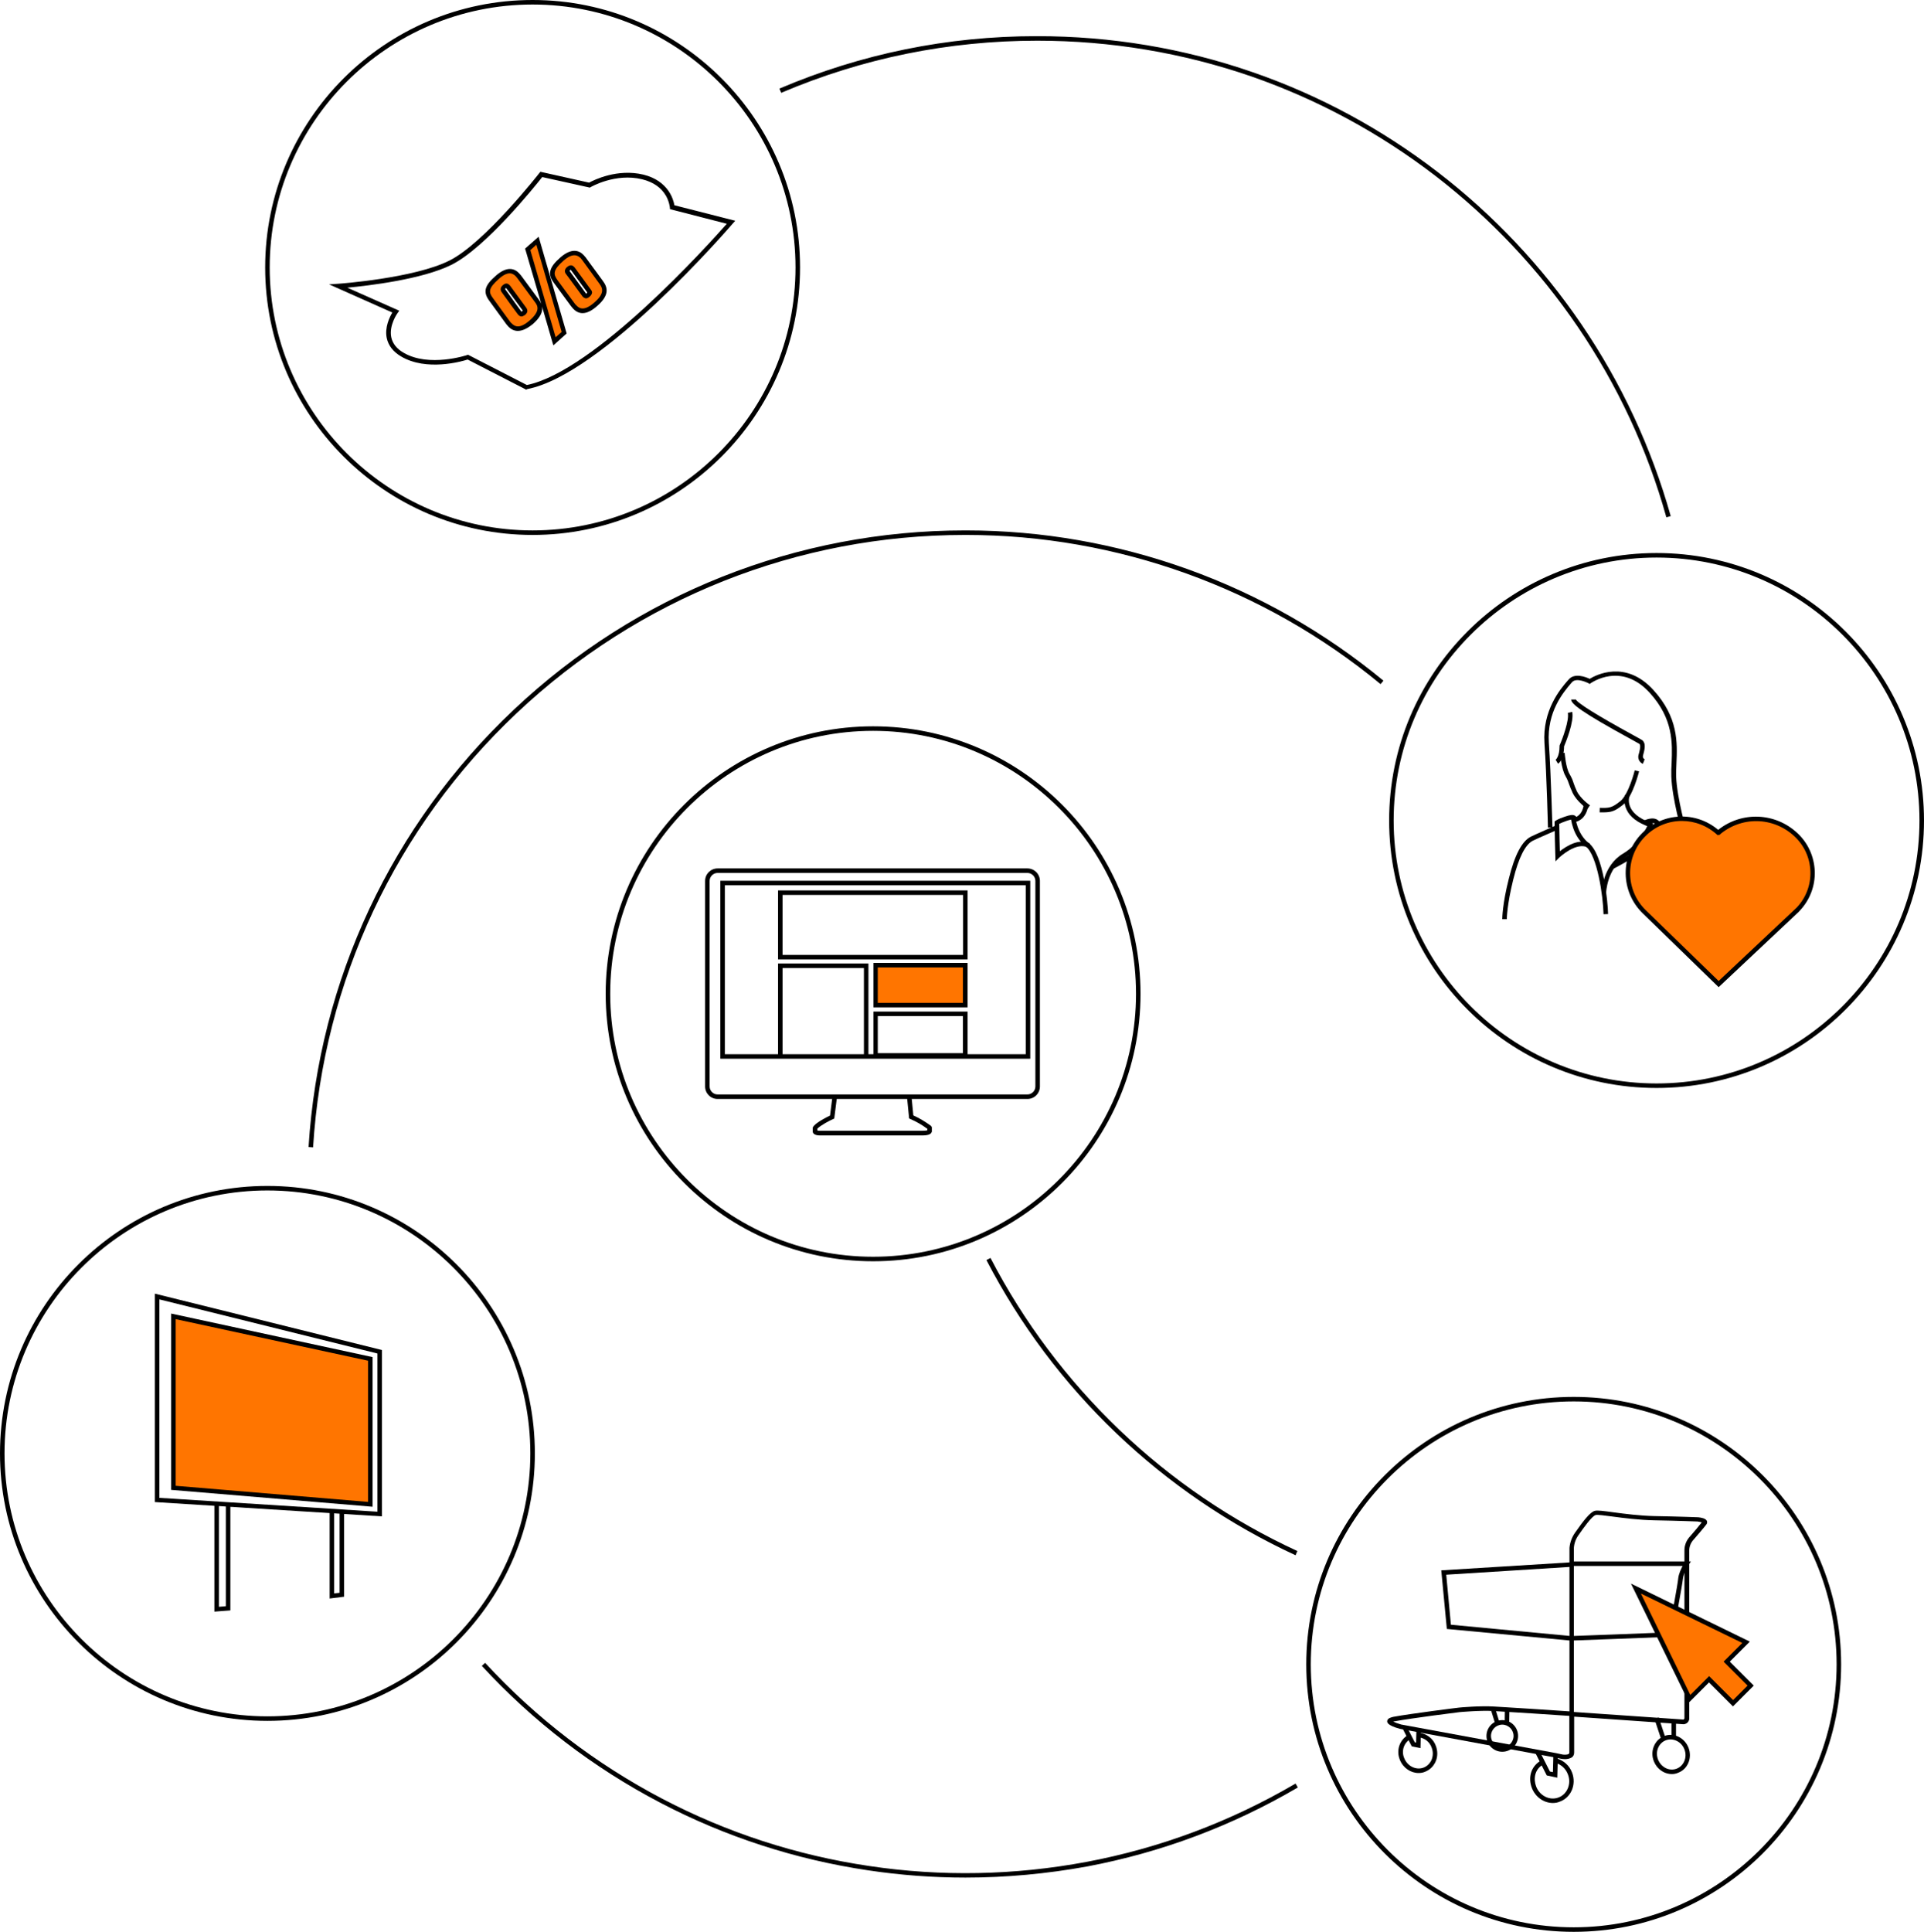 <?xml version="1.0" encoding="utf-8"?>
<!-- Generator: Adobe Illustrator 26.3.1, SVG Export Plug-In . SVG Version: 6.00 Build 0)  -->
<svg version="1.1" id="Ebene_1" xmlns="http://www.w3.org/2000/svg" xmlns:xlink="http://www.w3.org/1999/xlink" x="0px" y="0px"
	 viewBox="0 0 1277 1282" style="enable-background:new 0 0 1277 1282;" xml:space="preserve">
<style type="text/css">
	.st0{fill:#FF7500;}
</style>
<g id="Ebene_1_00000132086845761725974790000017616178442861015437_">
	<g>
		<path d="M177.5,1142C79.6,1142,0,1062.4,0,964.5S79.6,787,177.5,787S355,866.6,355,964.5S275.4,1142,177.5,1142z M177.5,790
			C81.3,790,3,868.3,3,964.5S81.3,1139,177.5,1139S352,1060.7,352,964.5S273.7,790,177.5,790z"/>
	</g>
	<g>
		<polygon points="142.3,1069.5 142.3,998.4 145.3,998.4 145.3,1066.3 149.9,1065.9 149.9,998.9 152.9,998.9 152.9,1068.7 		"/>
	</g>
	<g>
		<polygon points="218.8,1060.8 218.8,1002.9 221.8,1002.9 221.8,1057.4 225.4,1057 225.4,1003.3 228.4,1003.3 228.4,1059.6 		"/>
	</g>
	<g>
		<path d="M253.5,1006.3l-150.7-9.5V858.5l150.7,37.4V1006.3z M105.8,994l144.7,9.2V898.2l-144.7-35.9V994z"/>
	</g>
	<g>
		<polygon class="st0" points="245.8,901.8 115.1,873.6 115.1,987.3 245.8,998.3 		"/>
		<path d="M247.3,999.9l-133.7-11.2v-117l133.7,28.9V999.9z M116.6,986l127.7,10.7V903l-127.7-27.6V986z"/>
	</g>
	<g>
		<path d="M579.5,837C481.6,837,402,757.4,402,659.5S481.6,482,579.5,482S757,561.6,757,659.5S677.4,837,579.5,837z M579.5,485
			C483.3,485,405,563.3,405,659.5S483.3,834,579.5,834S754,755.7,754,659.5S675.7,485,579.5,485z"/>
	</g>
	<g>
		<path d="M612.1,753.5H544c-1,0-4.4-0.2-4.6-2.6c0-0.5,0-1,0-1.5v-1l0.1-0.2c0.1-0.3,0.3-0.6,0.5-0.9c2.3-2.7,8.6-5.9,10.9-7
			l1.6-12.6l3,0.4l-1.8,14.2l-0.7,0.3c-2.3,1-8.4,4.2-10.5,6.4l0,0.5c0,0.2,0,0.5,0,0.7c0.4,0.1,1,0.2,1.6,0.2h68.1
			c1.9,0,2.8-0.2,3.3-0.3v-1c-3.5-2.6-7.3-4.8-11.3-6.5l-0.8-0.4L602,728l3-0.3l1.2,12.5c4,1.8,7.8,4.1,11.4,6.7
			c0.8,0.5,1,1.3,0.9,1.9v2.2l-0.1,0.2C617.9,752.8,615.8,753.5,612.1,753.5z M615.7,749.4C615.7,749.4,615.7,749.4,615.7,749.4
			C615.7,749.4,615.7,749.4,615.7,749.4z M542.3,749.3C542.3,749.3,542.3,749.3,542.3,749.3C542.3,749.3,542.3,749.3,542.3,749.3z"
			/>
	</g>
	<g>
		<path d="M681.9,729.3C681.9,729.3,681.9,729.3,681.9,729.3H476.3c-4.6,0-8.3-3.7-8.3-8.3V584.6c0-4.6,3.7-8.3,8.3-8.3h205.6
			c4.6,0,8.3,3.7,8.3,8.3V721C690.2,725.6,686.5,729.3,681.9,729.3z M476.3,579.3c-2.9,0-5.3,2.4-5.3,5.3V721c0,2.9,2.4,5.3,5.3,5.3
			h205.6c0,0,0,0,0,0c2.9,0,5.3-2.4,5.3-5.3V584.6c0-2.9-2.4-5.3-5.3-5.3H476.3z"/>
	</g>
	<g>
		<path d="M642.1,636.7H516.4v-45.8h125.8V636.7z M519.4,633.7h119.8v-39.8H519.4V633.7z"/>
	</g>
	<g>
		<polygon points="576.4,700.4 573.4,700.4 573.4,642.4 519.4,642.4 519.4,700.4 516.4,700.4 516.4,639.4 576.4,639.4 		"/>
	</g>
	<g>
		<path d="M642.2,701.9h-62.5v-30.6h62.5V701.9z M582.6,698.9h56.5v-24.6h-56.5V698.9z"/>
	</g>
	<g>
		<rect x="581.1" y="640.5" class="st0" width="59.5" height="26.5"/>
		<path d="M642.2,668.5h-62.5V639h62.5V668.5z M582.6,665.5h56.5V642h-56.5V665.5z"/>
	</g>
	<g>
		<path d="M683.8,702.6H478.1V584.5h205.7V702.6z M481.1,699.6h199.7V587.5H481.1V699.6z"/>
	</g>
	<g>
		<path d="M1044.5,1282c-97.9,0-177.5-79.6-177.5-177.5S946.6,927,1044.5,927s177.5,79.6,177.5,177.5S1142.4,1282,1044.5,1282z
			 M1044.5,930c-96.2,0-174.5,78.3-174.5,174.5s78.3,174.5,174.5,174.5s174.5-78.3,174.5-174.5S1140.7,930,1044.5,930z"/>
	</g>
	<g>
		<path d="M1030.7,1196.5c-5.9,0-11.5-3.8-13.9-9.8c-2.9-7.4-0.4-14.8,6-18.4l1.5,2.6c-5.9,3.3-6.6,9.8-4.7,14.7
			c2.4,6.2,9.1,9.5,14.9,7.2c2.7-1,4.8-3.1,6-5.8c1.3-3,1.4-6.4,0.1-9.6c-1.4-3.7-4.5-6.5-8.3-7.6l0.8-2.9c4.7,1.3,8.6,4.8,10.3,9.4
			c1.5,3.8,1.4,8.2-0.2,11.8c-1.5,3.4-4.2,6.1-7.7,7.4C1034,1196.2,1032.3,1196.5,1030.7,1196.5z"/>
	</g>
	<g>
		<path d="M941.5,1176.6c-5.2,0-10.3-3.4-12.4-8.8c-2.5-6.1-0.3-13,5.4-16.4l1.6,2.6c-4.4,2.7-6.1,8-4.1,12.7
			c2.1,5.4,7.9,8.2,12.9,6.3c2.3-0.9,4.1-2.7,5.2-5c1.1-2.6,1.2-5.6,0.1-8.3c-1.3-3.8-4.7-6.4-8.7-6.8l0.3-3
			c5.1,0.5,9.5,3.9,11.2,8.7c1.3,3.4,1.3,7.3-0.2,10.5c-1.4,3.1-3.8,5.4-6.8,6.6C944.5,1176.4,943,1176.6,941.5,1176.6z"/>
	</g>
	<g>
		<path d="M997.1,1162.5c-5.8,0-10.5-4.7-10.5-10.5s4.7-10.5,10.5-10.5s10.5,4.7,10.5,10.5S1002.9,1162.5,997.1,1162.5z
			 M997.1,1144.5c-4.1,0-7.5,3.4-7.5,7.5s3.4,7.5,7.5,7.5s7.5-3.4,7.5-7.5S1001.2,1144.5,997.1,1144.5z"/>
	</g>
	<g>
		<polygon points="1033.6,1179.7 1026.6,1178.2 1019,1163.2 1021.7,1161.8 1028.7,1175.6 1030.7,1176 1031,1164.7 1034,1164.8 		"/>
	</g>
	<g>
		<polygon points="942.8,1160.1 937,1158.9 931.1,1147.4 933.8,1146 939,1156.2 939.9,1156.4 940.1,1148.4 943.1,1148.5 		"/>
	</g>
	<g>
		<path d="M1043.1,1088.7l-0.1-3c0.6,0,57.2-2.1,60.7-2.3c1.5,0,2.9-0.5,4.1-1.4c0.8-4.1,5.8-30.9,6.1-34.7c0.3-2.8,1.8-6,2.9-8.1
			H1043v-3h79.3l-1.5,2.3c0,0.1-3.4,5.3-3.8,9.1c-0.4,4.3-6,34.2-6.3,35.5l-0.1,0.5l-0.4,0.3c-1.7,1.6-4,2.5-6.4,2.5
			C1100.3,1086.6,1045.4,1088.6,1043.1,1088.7z"/>
	</g>
	<g>
		<polygon points="1042.2,1088.7 960.3,1081 956.6,1042.1 1042.3,1036.8 1042.5,1039.8 959.9,1045 963,1078.2 1042.5,1085.7 		"/>
	</g>
	<g>
		<path d="M1038.7,1167.4c-1.2,0-2.1-0.2-2.3-0.2l-4.2-0.9l-103-19c-8.6-2.3-8.5-4.4-8.5-5.1c0.1-2.1,3-2.6,4.2-2.9
			c11.4-2.1,43.1-6.1,43.5-6.1c0.6-0.1,14.4-1.3,23.4-0.7c0.9,0.1,3.2,0.2,6.6,0.4c9.3,0.6,26.5,1.6,43.3,2.8l0-108.5
			c0.3-3.6,1.6-7.1,3.7-10.1l0.5-0.7c4.8-6.8,9.4-13,12.7-13.8c1.6-0.4,5.1,0,12.3,1c7.4,1,17.6,2.3,27.1,2.5
			c17,0.3,29,0.8,29.2,0.8c1.9,0.2,4.9,0.7,5.7,2.4c0.3,0.7,0.2,1.6-0.3,2.3c-1.4,1.9-8.1,9.7-8.4,10c-2,2.1-3.1,4.9-3,7.7l0,110.7
			c0.1,1-0.2,1.9-0.8,2.7c-0.6,0.8-1.5,1.3-2.5,1.5c-0.4,0.1-0.8,0-1.2,0l-71.9-5v23.8c0,1.3-0.5,2.5-1.5,3.2
			C1041.9,1167.1,1040.1,1167.4,1038.7,1167.4z M929.9,1144.4l102.9,19l4.2,0.9c1,0.2,3.3,0.3,4.2-0.4c0.2-0.1,0.4-0.4,0.4-0.9
			v-24.3c-16.8-1.2-34.1-2.2-43.4-2.8c-3.3-0.2-5.7-0.3-6.6-0.4c-8.8-0.6-22.7,0.7-22.8,0.7c-0.3,0-31.9,4-43.2,6.1
			c-0.4,0.1-0.7,0.1-0.9,0.2C925.7,1143,927.8,1143.8,929.9,1144.4z M1044.5,1136.1l72.4,5l0.1,0c0.1,0,0.2,0,0.3,0
			c0.2,0,0.4-0.1,0.5-0.3c0.1-0.2,0.2-0.4,0.2-0.6l0-0.2v-110.8c-0.1-3.6,1.3-7.1,3.8-9.7c2.1-2.4,6.2-7.2,7.7-9.2
			c-0.7-0.2-1.8-0.5-2.8-0.6l0,0c-0.1,0-12.1-0.5-29-0.8c-9.7-0.2-20-1.5-27.5-2.5c-5.1-0.7-10-1.3-11.1-1c-2.5,0.6-8.4,9-10.9,12.6
			l-0.5,0.7c-1.8,2.5-2.9,5.5-3.1,8.6V1136.1z"/>
	</g>
	<g>
		<path d="M1109.7,1177.3c-1.8,0-3.6-0.4-5.3-1.2c-3-1.5-5.4-4-6.7-7.3c-1.3-3.2-1.3-6.7,0-9.9c1.3-3.2,3.7-5.6,6.8-6.8l0,0
			c6.3-2.5,13.6,1,16.2,7.7c2.6,6.7-0.4,14.2-6.8,16.6C1112.6,1177,1111.1,1177.3,1109.7,1177.3z M1105.6,1154.9
			c-2.3,0.9-4.1,2.7-5.1,5.1c-1,2.4-1,5.1,0,7.7c1,2.5,2.8,4.5,5.2,5.7c2.3,1.1,4.9,1.2,7.2,0.3c4.8-1.9,7.1-7.6,5.1-12.8
			S1110.4,1153.1,1105.6,1154.9L1105.6,1154.9z"/>
	</g>
	<g>
		<rect x="1100.1" y="1140.4" transform="matrix(0.949 -0.315 0.315 0.949 -305.137 404.991)" width="3" height="14.1"/>
	</g>
	<g>
		
			<rect x="995.3" y="1138.1" transform="matrix(1.432145e-02 -1 1 1.432145e-02 -153.666 2123.218)" width="9.6" height="3"/>
	</g>
	<g>
		<rect x="990.8" y="1133.9" transform="matrix(0.956 -0.295 0.295 0.956 -291.971 343.568)" width="3" height="10.4"/>
	</g>
	<g>
		<rect x="1109.4" y="1141.5" width="3" height="11.6"/>
	</g>
	<g>
		<polygon class="st0" points="1159,1089.8 1085.9,1054.1 1121.5,1127.3 1134.4,1114.4 1150.2,1130.3 1162,1118.5 1146.1,1102.6 		
			"/>
		<path d="M1150.2,1132.4l-15.9-15.9l-13.3,13.3l-38.5-78.9l78.9,38.5l-13.3,13.3l15.9,15.9L1150.2,1132.4z M1134.4,1112.3
			l15.9,15.9l9.6-9.6l-15.9-15.9l12.4-12.4l-67.3-32.8l32.8,67.3L1134.4,1112.3z"/>
	</g>
	<g>
		<path d="M1099.5,722c-97.9,0-177.5-79.6-177.5-177.5S1001.6,367,1099.5,367S1277,446.6,1277,544.5S1197.4,722,1099.5,722z
			 M1099.5,370c-96.2,0-174.5,78.3-174.5,174.5S1003.3,719,1099.5,719S1274,640.7,1274,544.5S1195.7,370,1099.5,370z"/>
	</g>
	<g>
		<path d="M1094.8,548.8c-7.7-2.7-12.9-6.5-15.2-11.5c-2.5-5.2-1-9.7-0.9-9.9l2.8,1l-1.4-0.5l1.4,0.5c-0.2,0.5-3.7,11.4,14.3,17.6
			L1094.8,548.8z"/>
	</g>
	<g>
		<path d="M1064.3,606.7c-0.3-12.3-4.2-39-11.7-44.9c-9-7-10-18.9-10-19.4l3-0.2c0,0.1,1,11.1,8.9,17.3c9.8,7.6,12.7,39.6,12.8,47.1
			L1064.3,606.7z"/>
	</g>
	<g>
		<path d="M1066,592.6l-3-0.1c0-0.7,0.7-18,14.2-26c12.4-7.3,17.3-20.9,17.3-21.1l2.8,1c-0.2,0.6-5.3,14.8-18.7,22.7
			C1066.6,576.2,1066,592.4,1066,592.6z"/>
	</g>
	<g>
		<path d="M1112.6,579.6l-3.2-5.1c0,0-2.4-3.9-6.2-6.9c-4.7-3.7-9.2-4.3-13.4-1.8c-11.6,6.9-18.6,10.6-18.7,10.6l-1.4-2.7
			c0.1,0,7.1-3.7,18.6-10.5c8-4.8,15.8,0.2,20.5,5.5c-0.7-8.7-1.7-17-2.5-18.5c-0.5-0.3-1.1-0.5-1.9-0.6c-1.6-0.4-3.5-0.8-5.5-2.7
			c-2-1.9-6.5,0.3-6.5,0.4l-1.4-2.7c0.3-0.1,6.4-3.3,9.9,0.1c1.4,1.3,2.7,1.6,4.1,1.9c1.1,0.3,2.3,0.5,3.3,1.3
			c1.5,1.2,2.8,9.8,3.9,25.6L1112.6,579.6z M1106.3,550.1L1106.3,550.1C1106.3,550.1,1106.3,550.1,1106.3,550.1z"/>
	</g>
	<g>
		<path d="M1032.4,571.6l-0.4-14.4l-0.2-12l0.6-0.5c0.2-0.1,1.6-1.2,6.1-2.7c3.5-1.2,5.6-1.6,7-0.6c0.3,0.2,0.5,0.4,0.7,0.7
			c1.5-0.7,4.1-2.7,4.9-7.7l3,0.5c-1.6,9.6-8.4,10.6-8.7,10.6l-1.7,0.2l0-1.7c0-0.1,0-0.1,0-0.2c-0.4,0-1.5,0.1-4.1,1
			c-2.5,0.9-3.9,1.5-4.7,1.9l0.2,10.3l0.2,7.9c4.2-3.3,13.1-9,20.1-5l-1.5,2.6c-7.5-4.2-18.9,6.5-19,6.6L1032.4,571.6z
			 M1043.6,543.6L1043.6,543.6L1043.6,543.6z"/>
	</g>
	<g>
		<path d="M1064.1,539.1c-0.7,0-1.5,0-2.4,0l0.1-3c6.4,0.2,8.1,0,13.7-4.5c5.5-4.5,9.5-20.2,9.5-20.4l2.9,0.7
			c-0.2,0.7-4.2,16.9-10.5,22C1071.9,538.4,1069.3,539.1,1064.1,539.1z"/>
	</g>
	<g>
		<path d="M1053.6,536.9c-0.3-0.2-7-4.9-9.8-10.7c-1.2-2.6-1.8-4.2-2.3-5.6c-0.6-1.7-1-3-2.4-5.5c-2.9-5-3.6-14.9-3.6-15.3l3-0.2
			c0,0.1,0.7,9.7,3.2,14c1.6,2.7,2.1,4.2,2.7,6c0.5,1.4,1,2.9,2.1,5.3c2.4,5.1,8.7,9.5,8.8,9.5L1053.6,536.9z"/>
	</g>
	<g>
		<path d="M1034.1,506.8l-1.6-2.6l0.8,1.3l-0.8-1.3c0,0,2.6-1.9,2.6-9.1v-0.3l0.1-0.3c1.9-4.3,6.4-16.5,5.4-21.4l2.9-0.7
			c1.4,6.4-4.3,20.3-5.4,22.9C1038,504.2,1034.5,506.6,1034.1,506.8z"/>
	</g>
	<g>
		<path d="M1090.4,506.9c-2.4-1-3.6-3.7-2.8-6.2c0.5-1.8,1.8-6.2,0.4-7.1c-0.4-0.2-2.6-1.5-5.2-2.9c-33.5-18.3-40-23.6-40-26.5h3
			c0-0.1,0-0.2,0-0.2c0.9,2.4,13.8,10.5,38.5,24c3.4,1.9,4.9,2.7,5.4,3c3.2,2.1,1.7,7.1,0.8,10.4c-0.3,1,0.2,2.1,1.1,2.5
			L1090.4,506.9z"/>
	</g>
	<g>
		<path d="M1138.4,603.2c0-0.2-1.8-20.6-5.1-31.6c-2.8-9.1-7.4-12.2-10.7-14.4c-0.6-0.4-1.2-0.8-1.7-1.2c-2.6-2-10.9-4.6-13.9-5.4
			l0.8-2.9c0.5,0.1,11.2,3.2,14.9,5.9c0.5,0.4,1,0.7,1.6,1.1c3.5,2.4,8.8,5.9,11.9,16c3.4,11.2,5.2,31.3,5.2,32.2L1138.4,603.2z"/>
	</g>
	<g>
		<path d="M1000.1,610l-3,0c0-0.4,0-9.9,4.4-27.1c3.9-15.7,8.7-24.7,14.6-27.7c3.4-1.7,16.2-7.2,16.7-7.5l1.2,2.8
			c-0.1,0.1-13.2,5.7-16.6,7.4c-5,2.5-9.4,11.2-13,25.7C1000.2,600.4,1000.1,609.9,1000.1,610z"/>
	</g>
	<g>
		<path d="M1116.5,553.2c-0.3-0.9-6.7-23.3-7.2-37.9c-0.1-2.8,0-5.9,0.2-9.1c0.5-13,1.2-29.1-14.5-46.4
			c-7.9-8.7-16.9-12.4-26.7-11.1c-7.3,1-12.3,4.6-12.4,4.6l-0.8,0.6l-0.8-0.5c-0.1,0-8-4.2-11-0.6c-0.2,0.3-0.5,0.6-0.8,0.9
			c-4.7,5.6-15.9,18.6-14.5,39.3c1.5,22.4,2.3,55.7,2.4,56.1l-3,0.1c0-0.3-0.8-33.6-2.3-55.9c-1.5-21.9,10.6-36.1,15.2-41.4
			c0.3-0.3,0.5-0.6,0.8-0.9c3.9-4.7,11.5-1.7,14-0.5c4.1-2.5,23.8-12.9,42.3,7.4c16.6,18.2,15.9,35,15.3,48.6
			c-0.1,3.1-0.3,6.1-0.2,8.8c0.5,14.2,7,37,7.1,37.2L1116.5,553.2z"/>
	</g>
	<g>
		<path class="st0" d="M1139.8,553.1c15-13.3,37.6-12.9,52.2,0.8l0,0c14,13.2,14.7,35.2,1.6,49.2c-0.6,0.7-1.3,1.3-1.9,1.9l-51,48
			l-49.4-48c-14.2-13.8-14.5-36.6-0.7-50.8c0.1-0.1,0.2-0.2,0.3-0.3l0,0c13.7-13.7,35.9-14.1,50-0.8"/>
		<path d="M1140.7,655.1l-50.4-49c-14.8-14.4-15.1-38.1-0.7-52.9l0.3-0.3c13.9-13.9,35.7-14.7,50.5-2.2
			c15.6-12.4,37.9-11.6,52.6,2.2c7.1,6.6,11.1,15.6,11.5,25.3c0.3,9.7-3.2,18.9-9.8,26c-0.6,0.7-1.3,1.4-2,2L1140.7,655.1z
			 M1116.3,544.8c-8.8,0-17.6,3.4-24.3,10.2l-0.3,0.3c-13.2,13.6-13,35.4,0.6,48.7l48.4,47l50-47c0.6-0.6,1.3-1.2,1.9-1.8
			c6.1-6.5,9.3-15,9-23.9c-0.3-8.9-4-17.1-10.5-23.2c-14.1-13.3-35.7-13.6-50.2-0.8l-0.4-0.5l-0.4,0.5
			C1133.2,547.9,1124.8,544.8,1116.3,544.8z"/>
	</g>
	<g>
		<path d="M353.5,355C255.6,355,176,275.4,176,177.5S255.6,0,353.5,0S531,79.6,531,177.5S451.4,355,353.5,355z M353.5,3
			C257.3,3,179,81.3,179,177.5S257.3,352,353.5,352S528,273.7,528,177.5S449.7,3,353.5,3z"/>
	</g>
	<g>
		<path d="M349.3,258.6l-38.9-20c-4.1,1.3-27.3,7.9-44.1-2c-5.3-3.1-8.5-7.2-9.6-12.2c-1.5-7.1,1.9-14,3.7-17l-42-18.7l6-0.4
			c0.5,0,50.5-3.6,73.9-15.4c23.4-11.7,59.4-57.7,59.8-58.2l0.6-0.7l32.3,7.2c3.1-1.7,18.7-9.5,36.1-5.3
			c16.5,4.1,19.9,16.5,20.5,20.3l40.4,10.3l-1.6,1.8c-3.5,4.1-87,100.5-136.5,109.9L349.3,258.6z M310.6,235.4l39.1,20.1
			c44.9-9.1,120.8-93.5,132.7-107l-37.7-9.7l-0.1-1.1c0,0-0.3-3.7-2.6-7.8c-3.2-5.5-8.5-9.1-15.7-10.9c-17.8-4.4-34.2,5.1-34.3,5.2
			l-0.5,0.3l-31.6-7c-4.9,6.2-37.6,46.9-60.2,58.2c-19.4,9.7-55.1,13.9-69.2,15.2l34.5,15.3l-1.1,1.5c-0.1,0.1-5.9,8.2-4.2,16.2
			c0.9,4.1,3.6,7.6,8.2,10.2c16.9,9.9,42,1.6,42.2,1.5L310.6,235.4z"/>
	</g>
	<g>
		<path class="st0" d="M352.4,213.8c-6.9,6.1-11.2,4.8-14.1,1.7c-0.4-0.4-0.8-0.8-1.1-1.3c-4.5-6.2-6.8-9.2-11.2-15.4
			c-3.7-5-3.4-8.5,4.1-15c6.6-5.8,10.7-4.2,13.2-1.5c0.4,0.4,0.8,0.9,1.2,1.4l11.5,15.6C358.6,202.7,360.4,206.9,352.4,213.8z
			 M337.2,190.3l-0.3-0.3c-0.7-0.8-1.3-0.6-2.3,0.3c-1.2,1.1-1,2-0.5,2.6c4.3,6,6.5,8.9,10.9,14.9c0.7,0.8,1.3,1,2.5,0
			s1.3-1.7,0.7-2.5L337.2,190.3z M374.5,220.9l-6.5,5.6c-5.9-20.4-11.8-40.7-17.8-61l6.5-5.7C362.7,180.2,368.6,200.5,374.5,220.9z
			 M395.4,202c-6.9,6-11.1,4.7-14,1.7c-0.4-0.4-0.8-0.8-1.1-1.3l-11.3-15.5c-3.7-5-3.3-8.5,4.1-15c6.7-5.8,10.8-4.3,13.3-1.6
			c0.4,0.4,0.8,0.9,1.2,1.4c4.6,6.3,6.9,9.4,11.5,15.6C401.7,190.9,403.2,195.2,395.4,202z M380.2,178.3l-0.3-0.4
			c-0.7-0.7-1.4-0.6-2.5,0.3c-1.2,1.1-1,2-0.4,2.7c4.4,6,6.5,9,10.9,14.9c0.8,0.8,1.3,1,2.4-0.1s1.4-1.8,0.8-2.5L380.2,178.3z"/>
		<path d="M367.3,229.2l-0.7-2.3c-5.9-20.4-11.8-40.7-17.8-61l-0.3-0.9l9-7.9l18.6,64.2L367.3,229.2z M352,166
			c5.6,19.3,11.2,38.5,16.8,57.8l4-3.5l-16.8-57.9L352,166z M343.7,219.6c-2.4,0-4.5-1-6.4-3c-0.4-0.4-0.8-0.9-1.2-1.4
			c-4.5-6.2-6.8-9.3-11.2-15.4c-4.5-6-3.4-10.3,4.4-17c7.6-6.6,12.5-4.4,15.3-1.4c0.4,0.5,0.9,1,1.3,1.5l11.5,15.6
			c3,4,4.8,9.1-3.8,16.6v0C349.9,218.1,346.6,219.6,343.7,219.6z M338.3,181.4c-1.8,0-4.1,0.9-7.1,3.6c-7.4,6.5-6.9,9-3.9,13
			c4.5,6.2,6.7,9.3,11.2,15.4c0.3,0.4,0.6,0.8,1,1.1c2.1,2.2,5.3,4,12-1.8l0,0c7.7-6.7,5.2-10.1,3.3-12.6l-11.5-15.6
			c-0.3-0.4-0.7-0.8-1-1.2C341.4,182.4,340.1,181.4,338.3,181.4z M346.1,210c-0.8,0-1.5-0.4-2.2-1.2l-0.1-0.1
			c-3.3-4.4-5.3-7.2-7.9-10.8l-2.9-4c-1.1-1.5-0.9-3.2,0.7-4.6c0.6-0.5,2.5-2.2,4.4-0.2l0.4,0.4l10.9,14.9c1.6,2.4-0.3,4-0.9,4.6
			C347.6,209.6,346.8,210,346.1,210z M346.1,206.8C346.1,206.8,346.1,206.9,346.1,206.8c0.1,0,0.2-0.1,0.4-0.2
			c0.3-0.2,0.4-0.4,0.5-0.5c0,0,0-0.1-0.1-0.1l-11-14.9c-0.1,0.1-0.2,0.2-0.3,0.3c-0.3,0.2-0.4,0.4-0.4,0.4c0,0,0,0.1,0.1,0.1l3,4.1
			C340.8,199.6,342.9,202.4,346.1,206.8z M346.9,206.3L346.9,206.3L346.9,206.3z M386.7,207.8c-2.4,0-4.5-1-6.4-3.1
			c-0.4-0.4-0.8-0.9-1.2-1.4l-11.4-15.5c-4.4-5.9-3.3-10.4,4.3-17c7.6-6.6,12.6-4.5,15.4-1.5c0.4,0.4,0.9,1,1.3,1.5l3.2,4.4
			c2.7,3.7,4.9,6.6,8.2,11.2c3,4,4.9,9.2-3.8,16.7C392.8,206.2,389.6,207.8,386.7,207.8z M381.2,169.4c-1.8,0-4.1,0.9-7.2,3.6
			c-7,6.2-6.9,8.9-3.9,13l11.4,15.5c0.3,0.4,0.6,0.8,1,1.1c1.9,2.1,5.2,4.1,11.9-1.8l0,0c7.2-6.2,5.6-9.7,3.3-12.7
			c-3.4-4.6-5.5-7.5-8.2-11.3l-3.2-4.4c-0.3-0.4-0.7-0.8-1-1.2C384.3,170.3,383.1,169.4,381.2,169.4z M389,198
			c-0.7,0-1.5-0.4-2.2-1.1l-0.1-0.1c-3.8-5.2-6-8.1-9.4-12.8l-1.6-2.1c-1.2-1.5-1-3.3,0.7-4.7c2.2-1.9,3.8-1,4.5-0.2l0.5,0.5
			l10.9,14.9c1.1,1.4,0.8,2.9-1,4.5C390.5,197.6,389.7,198,389,198z M389,194.9C389,194.9,389.1,194.9,389,194.9
			c0.1,0,0.2-0.1,0.3-0.2c0.3-0.3,0.5-0.5,0.5-0.6l-11-15.1c-0.1,0.1-0.2,0.2-0.4,0.3c-0.3,0.2-0.3,0.4-0.4,0.4c0,0,0.1,0.1,0.1,0.2
			l1.6,2.2C383.1,186.8,385.3,189.7,389,194.9z"/>
	</g>
	<g>
		<path d="M1106,343.3c-12.6-45.1-32.4-87.6-58.8-126.4c-26-38.2-57.8-71.9-94.5-100.2c-37.1-28.5-78.2-50.7-122.2-66
			C784.9,35,737.1,27,688.5,27c-58.8,0-116,11.6-170,34.6l-1.2-2.8C571.5,35.7,629,24,687.9,24c0.2,0,0.4,0,0.6,0
			c49,0,97,8,142.9,23.9c44.3,15.3,85.7,37.7,123,66.4c36.9,28.4,69,62.4,95.2,100.9c26.6,39.1,46.5,81.9,59.3,127.3L1106,343.3z"/>
	</g>
	<g>
		<path d="M207.8,761.4l-3-0.2C211.7,650.5,260,547.4,341,471c81.3-76.7,187.7-119,299.5-119c0.2,0,0.4,0,0.7,0
			c100.9,0,199.2,35.4,277,99.7l-1.9,2.3c-77.2-63.8-174.9-99-275.1-99c-0.2,0-0.4,0-0.7,0c-111.1,0-216.7,42-297.5,118.2
			C262.6,549,214.6,651.4,207.8,761.4z"/>
	</g>
	<g>
		<path d="M640.8,1246c-21.5,0-43.1-1.6-64.5-4.8c-48.4-7.2-94.9-22.3-138.1-44.9c-44.4-23.2-84.3-53.8-118.4-90.8l2.2-2
			c33.9,36.8,73.5,67.1,117.6,90.2c43,22.5,89.1,37.5,137.2,44.6c48.1,7.2,96.6,6.2,144.3-2.7c48.9-9.2,95.6-26.7,138.8-52l1.5,2.6
			c-43.5,25.5-90.5,43.1-139.7,52.4C694.8,1243.5,667.8,1246,640.8,1246z"/>
	</g>
	<g>
		<path d="M859.9,1032.1C816,1011.8,776,984.6,741,951.2c-35-33.4-64-72.1-86.3-115l2.7-1.4c22.1,42.6,51,81,85.7,114.2
			c34.7,33.2,74.4,60.2,118,80.3L859.9,1032.1z"/>
	</g>
</g>
</svg>
